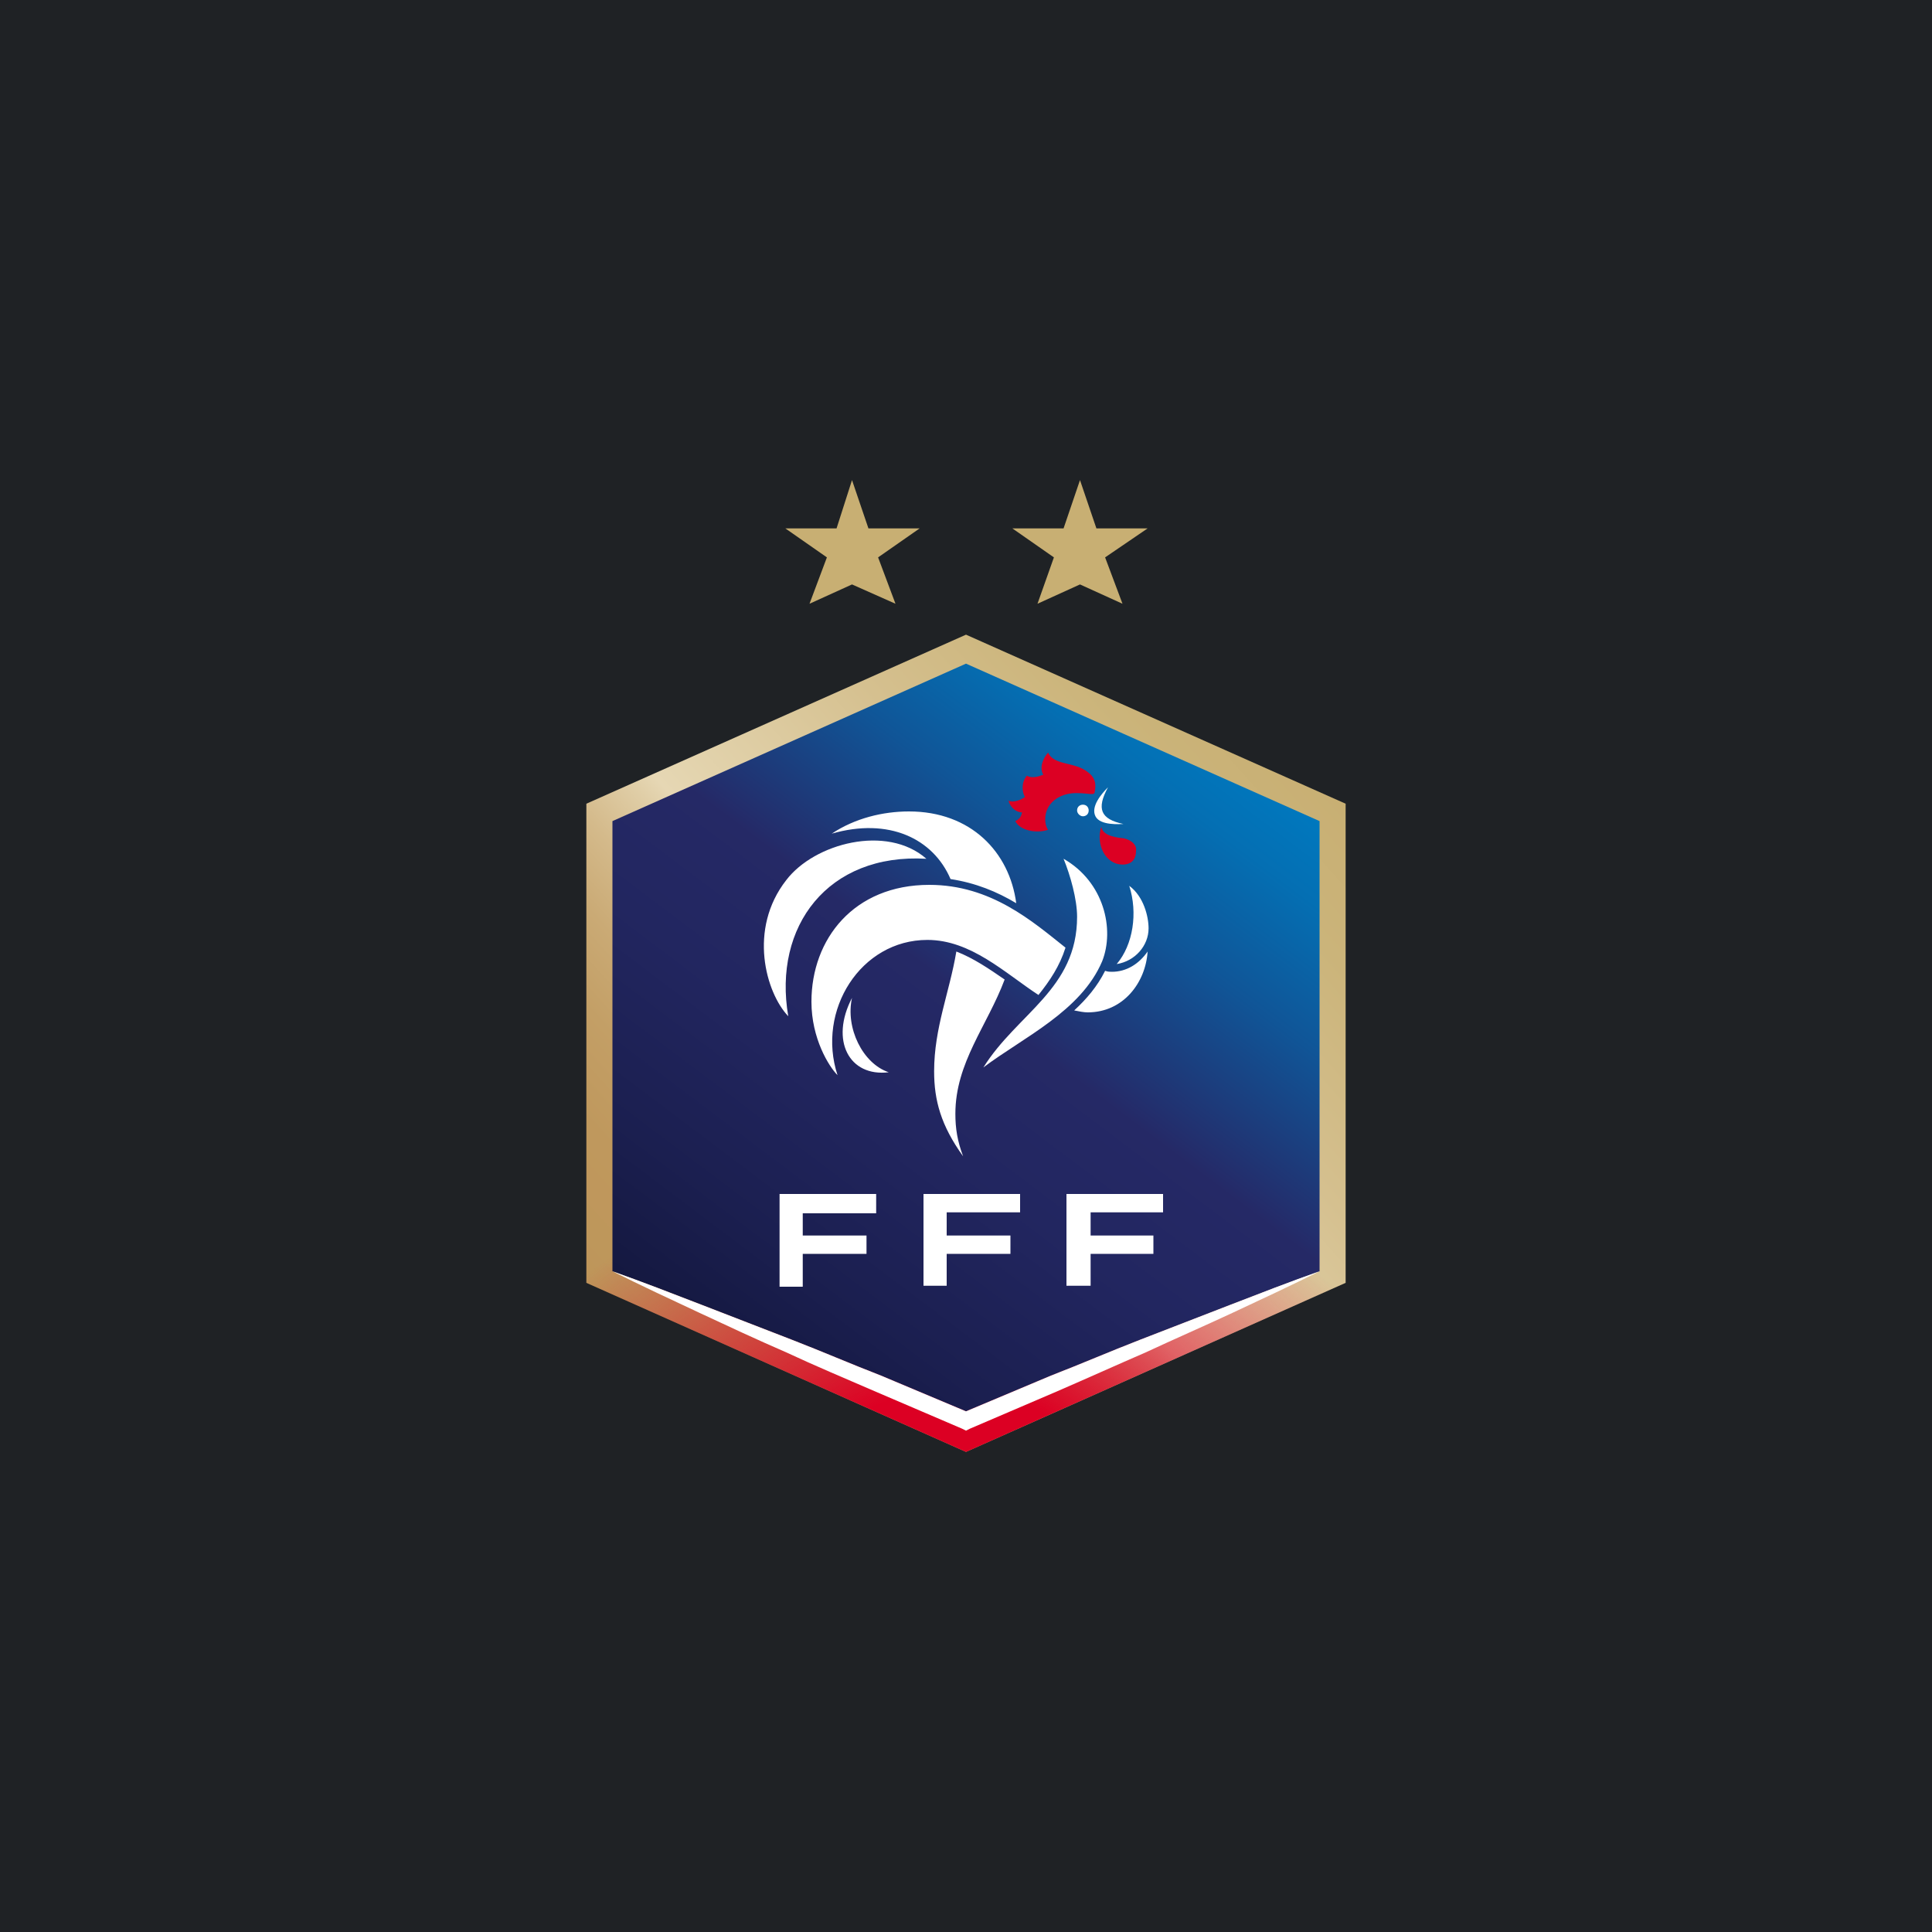 <?xml version="1.0" encoding="utf-8"?>
<!-- Generator: Adobe Illustrator 23.1.1, SVG Export Plug-In . SVG Version: 6.00 Build 0)  -->
<svg version="1.1" id="Calque_1" xmlns="http://www.w3.org/2000/svg" xmlns:xlink="http://www.w3.org/1999/xlink" x="0px" y="0px"
	 viewBox="0 0 200 200" enable-background="new 0 0 200 200" xml:space="preserve">
<g>
	<rect fill="#1F2225" width="200" height="200"/>
</g>
<g>
	<g>
		<g>
			<g>
				
					<linearGradient id="SVGID_1_" gradientUnits="userSpaceOnUse" x1="65.964" y1="136.646" x2="134.036" y2="75.354" gradientTransform="matrix(1 0 0 1 0 2)">
					<stop  offset="0" style="stop-color:#BE965A"/>
					<stop  offset="0.123" style="stop-color:#BF985D"/>
					<stop  offset="0.209" style="stop-color:#C39F66"/>
					<stop  offset="0.284" style="stop-color:#CAAA75"/>
					<stop  offset="0.353" style="stop-color:#D4BA8B"/>
					<stop  offset="0.416" style="stop-color:#E0CEA7"/>
					<stop  offset="0.44" style="stop-color:#E6D7B4"/>
					<stop  offset="0.463" style="stop-color:#E4D5B0"/>
					<stop  offset="0.688" style="stop-color:#D5C08F"/>
					<stop  offset="0.874" style="stop-color:#CBB47A"/>
					<stop  offset="0.999" style="stop-color:#C8AF73"/>
				</linearGradient>
				<path fill="url(#SVGID_1_)" d="M60.7,132.8l39.3,17.5l39.3-17.5V83.2L100,65.7L60.7,83.2V132.8z"/>
				
					<radialGradient id="SVGID_2_" cx="3207.316" cy="312.186" r="24.639" gradientTransform="matrix(2 0 0 1.307 -6316.009 -255.585)" gradientUnits="userSpaceOnUse">
					<stop  offset="0.268" style="stop-color:#DC0023"/>
					<stop  offset="1" style="stop-color:#DC0023;stop-opacity:0"/>
				</radialGradient>
				<path fill="url(#SVGID_2_)" d="M60.7,132.8l39.3,17.5l39.3-17.5V83.2L100,65.7L60.7,83.2V132.8z"/>
				
					<linearGradient id="SVGID_3_" gradientUnits="userSpaceOnUse" x1="124.455" y1="73.848" x2="75.545" y2="138.752" gradientTransform="matrix(1 0 0 1 0 2)">
					<stop  offset="0" style="stop-color:#0078BE"/>
					<stop  offset="8.750582e-02" style="stop-color:#046FB3"/>
					<stop  offset="0.239" style="stop-color:#105597"/>
					<stop  offset="0.436" style="stop-color:#242C6A"/>
					<stop  offset="0.45" style="stop-color:#252966"/>
					<stop  offset="0.62" style="stop-color:#222660"/>
					<stop  offset="0.841" style="stop-color:#1B1F50"/>
					<stop  offset="1" style="stop-color:#141840"/>
				</linearGradient>
				<path fill="url(#SVGID_3_)" d="M82,138.7c3.1,1.2,6.1,2.5,9.2,3.7l8.8,3.7l8.8-3.7c3.1-1.2,6.1-2.5,9.2-3.7s6.2-2.4,9.3-3.6
					c3.1-1.2,6.2-2.4,9.3-3.5l0,0V85L100,68.7L63.4,85v46.6l0,0c3.1,1.1,6.2,2.3,9.3,3.5C75.8,136.3,78.9,137.5,82,138.7z"/>
				<path fill="#FFFFFF" d="M127.3,135.1c-3.1,1.2-6.2,2.4-9.3,3.6c-3.1,1.2-6.1,2.5-9.2,3.7l-8.8,3.7l-8.8-3.7
					c-3.1-1.2-6.1-2.5-9.2-3.7s-6.2-2.4-9.3-3.6c-3.1-1.2-6.2-2.4-9.3-3.5c3,1.5,6,2.9,9,4.3c3,1.4,6,2.8,9,4.1c3,1.4,6.1,2.7,9.1,4
					l9.1,3.9l0.4,0.2l0.4-0.2l9.1-3.9c3-1.3,6.1-2.7,9.1-4c3-1.4,6-2.7,9-4.1c3-1.4,6-2.8,9-4.3
					C133.5,132.7,130.4,133.9,127.3,135.1z"/>
			</g>
			<g>
				<polygon fill="#FFFFFF" points="80.7,133.2 83.1,133.2 83.1,129.8 89.7,129.8 89.7,127.9 83.1,127.9 83.1,125.6 90.7,125.6 
					90.7,123.6 80.7,123.6 				"/>
				<polygon fill="#FFFFFF" points="95.6,133.1 98,133.1 98,129.8 104.6,129.8 104.6,127.9 98,127.9 98,125.5 105.6,125.5 
					105.6,123.6 95.6,123.6 				"/>
				<polygon fill="#FFFFFF" points="120.4,125.5 120.4,123.6 110.4,123.6 110.4,133.1 112.9,133.1 112.9,129.8 119.4,129.8 
					119.4,127.9 112.9,127.9 112.9,125.5 				"/>
			</g>
			<g>
				<g>
					<g>
						<path fill="#DC0023" d="M112.7,80c-1.4-1.2-3.6-0.7-4.2-2.1c-0.6,0.7-0.9,1.6-0.5,2.3c-0.5,0.2-1.2,0.4-1.7,0.1
							c-0.6,0.7-0.5,1.7-0.2,2.2c-0.4,0.3-1.1,0.6-1.7,0.4c0.2,0.7,0.8,1.2,1.4,1.2c-0.1,0.5-0.3,0.7-0.7,0.9c0.5,1,2.2,1.3,3.4,0.9
							c-0.1-0.1-0.3-0.5-0.3-1.1c0-1.6,1.4-2.7,3.2-2.7c0.8,0,1.3,0.1,1.6,0.1c0.1,0,0.2,0,0.3-0.1C113.4,81.6,113.6,80.7,112.7,80z
							 M116.4,86.8c-0.7-0.1-2.2-0.2-2.4-1.2c-0.6,1.9,0.5,3.9,2.2,3.9c1,0,1.4-0.6,1.4-1.4C117.7,87.5,117.2,87,116.4,86.8z"/>
					</g>
				</g>
				<g>
					<g>
						<path fill="#FFFFFF" d="M95.9,88.9c-4.1-3.6-11.6-1.6-14.5,2.2c-4,5.1-2.1,11.7,0.2,14.1C80,95.9,85.7,88.3,95.9,88.9z
							 M98.4,91c2.6,0.4,4.8,1.3,6.8,2.5c-0.7-5.3-4.7-9.5-11.1-9.5c-2.7,0-5.6,0.7-8,2.3C92,84.6,96.6,86.8,98.4,91z M112.1,84.5
							c0.3,0,0.6-0.2,0.6-0.6c0-0.3-0.2-0.6-0.6-0.6c-0.3,0-0.6,0.2-0.6,0.6C111.5,84.2,111.8,84.5,112.1,84.5z M115.6,99.8
							c1.9-0.3,3.3-1.9,3.3-3.7c0-1.2-0.5-3.3-2-4.4C117.8,94.5,117.3,97.8,115.6,99.8z M116.3,85.3c-2.4-0.5-2.8-1.6-1.6-3.8
							c-0.7,0.7-1.8,2-1.3,3S116,85.3,116.3,85.3z M115.1,100.6c-0.2,0-0.4,0-0.7-0.1c-0.8,1.6-1.9,2.9-3.2,4.1
							c0.5,0.1,1,0.2,1.4,0.2c3.7,0,6-3.1,6.2-6.3C117.9,99.8,116.6,100.6,115.1,100.6z M88.2,103.3c-2.3,4.4-0.3,8.2,3.8,7.7
							C89.3,110.1,87.5,106.4,88.2,103.3z M104,101.4c-1.6-1.1-3.2-2.2-5-2.9c-0.7,4.2-2.3,7.9-2.3,12.4c0,3,0.7,5.6,3,8.8
							c-0.6-1.6-0.8-2.9-0.8-4.4C98.9,110,102.2,106.2,104,101.4z M110.1,88.9c0.7,1.7,1.4,4.2,1.4,6c0,7.5-6.2,10-9.7,15.6
							c4.1-3.1,10.1-5.8,12.3-11C115.4,96.2,114.3,91.3,110.1,88.9z M110.3,98.1c-3.4-2.7-7.7-6.5-14.1-6.5
							c-7.8,0-12.2,5.6-12.2,12.1c0,3.8,1.8,6.7,2.7,7.6c-2.2-6.7,2.4-14,9.3-14c4.5,0,8,3.4,11.5,5.7
							C108.7,101.5,109.7,100,110.3,98.1z"/>
					</g>
				</g>
			</g>
		</g>
	</g>
	<g>
		<polygon fill="#C8AF73" points="85.6,57.7 81.3,54.7 86.6,54.7 88.2,49.7 89.9,54.7 95.2,54.7 90.9,57.7 92.7,62.5 88.2,60.5 
			83.8,62.5 		"/>
	</g>
	<g>
		<polygon fill="#C8AF73" points="109.1,57.7 104.8,54.7 110.1,54.7 111.8,49.7 113.5,54.7 118.8,54.7 114.4,57.7 116.2,62.5 
			111.8,60.5 107.4,62.5 		"/>
	</g>
</g>
</svg>
